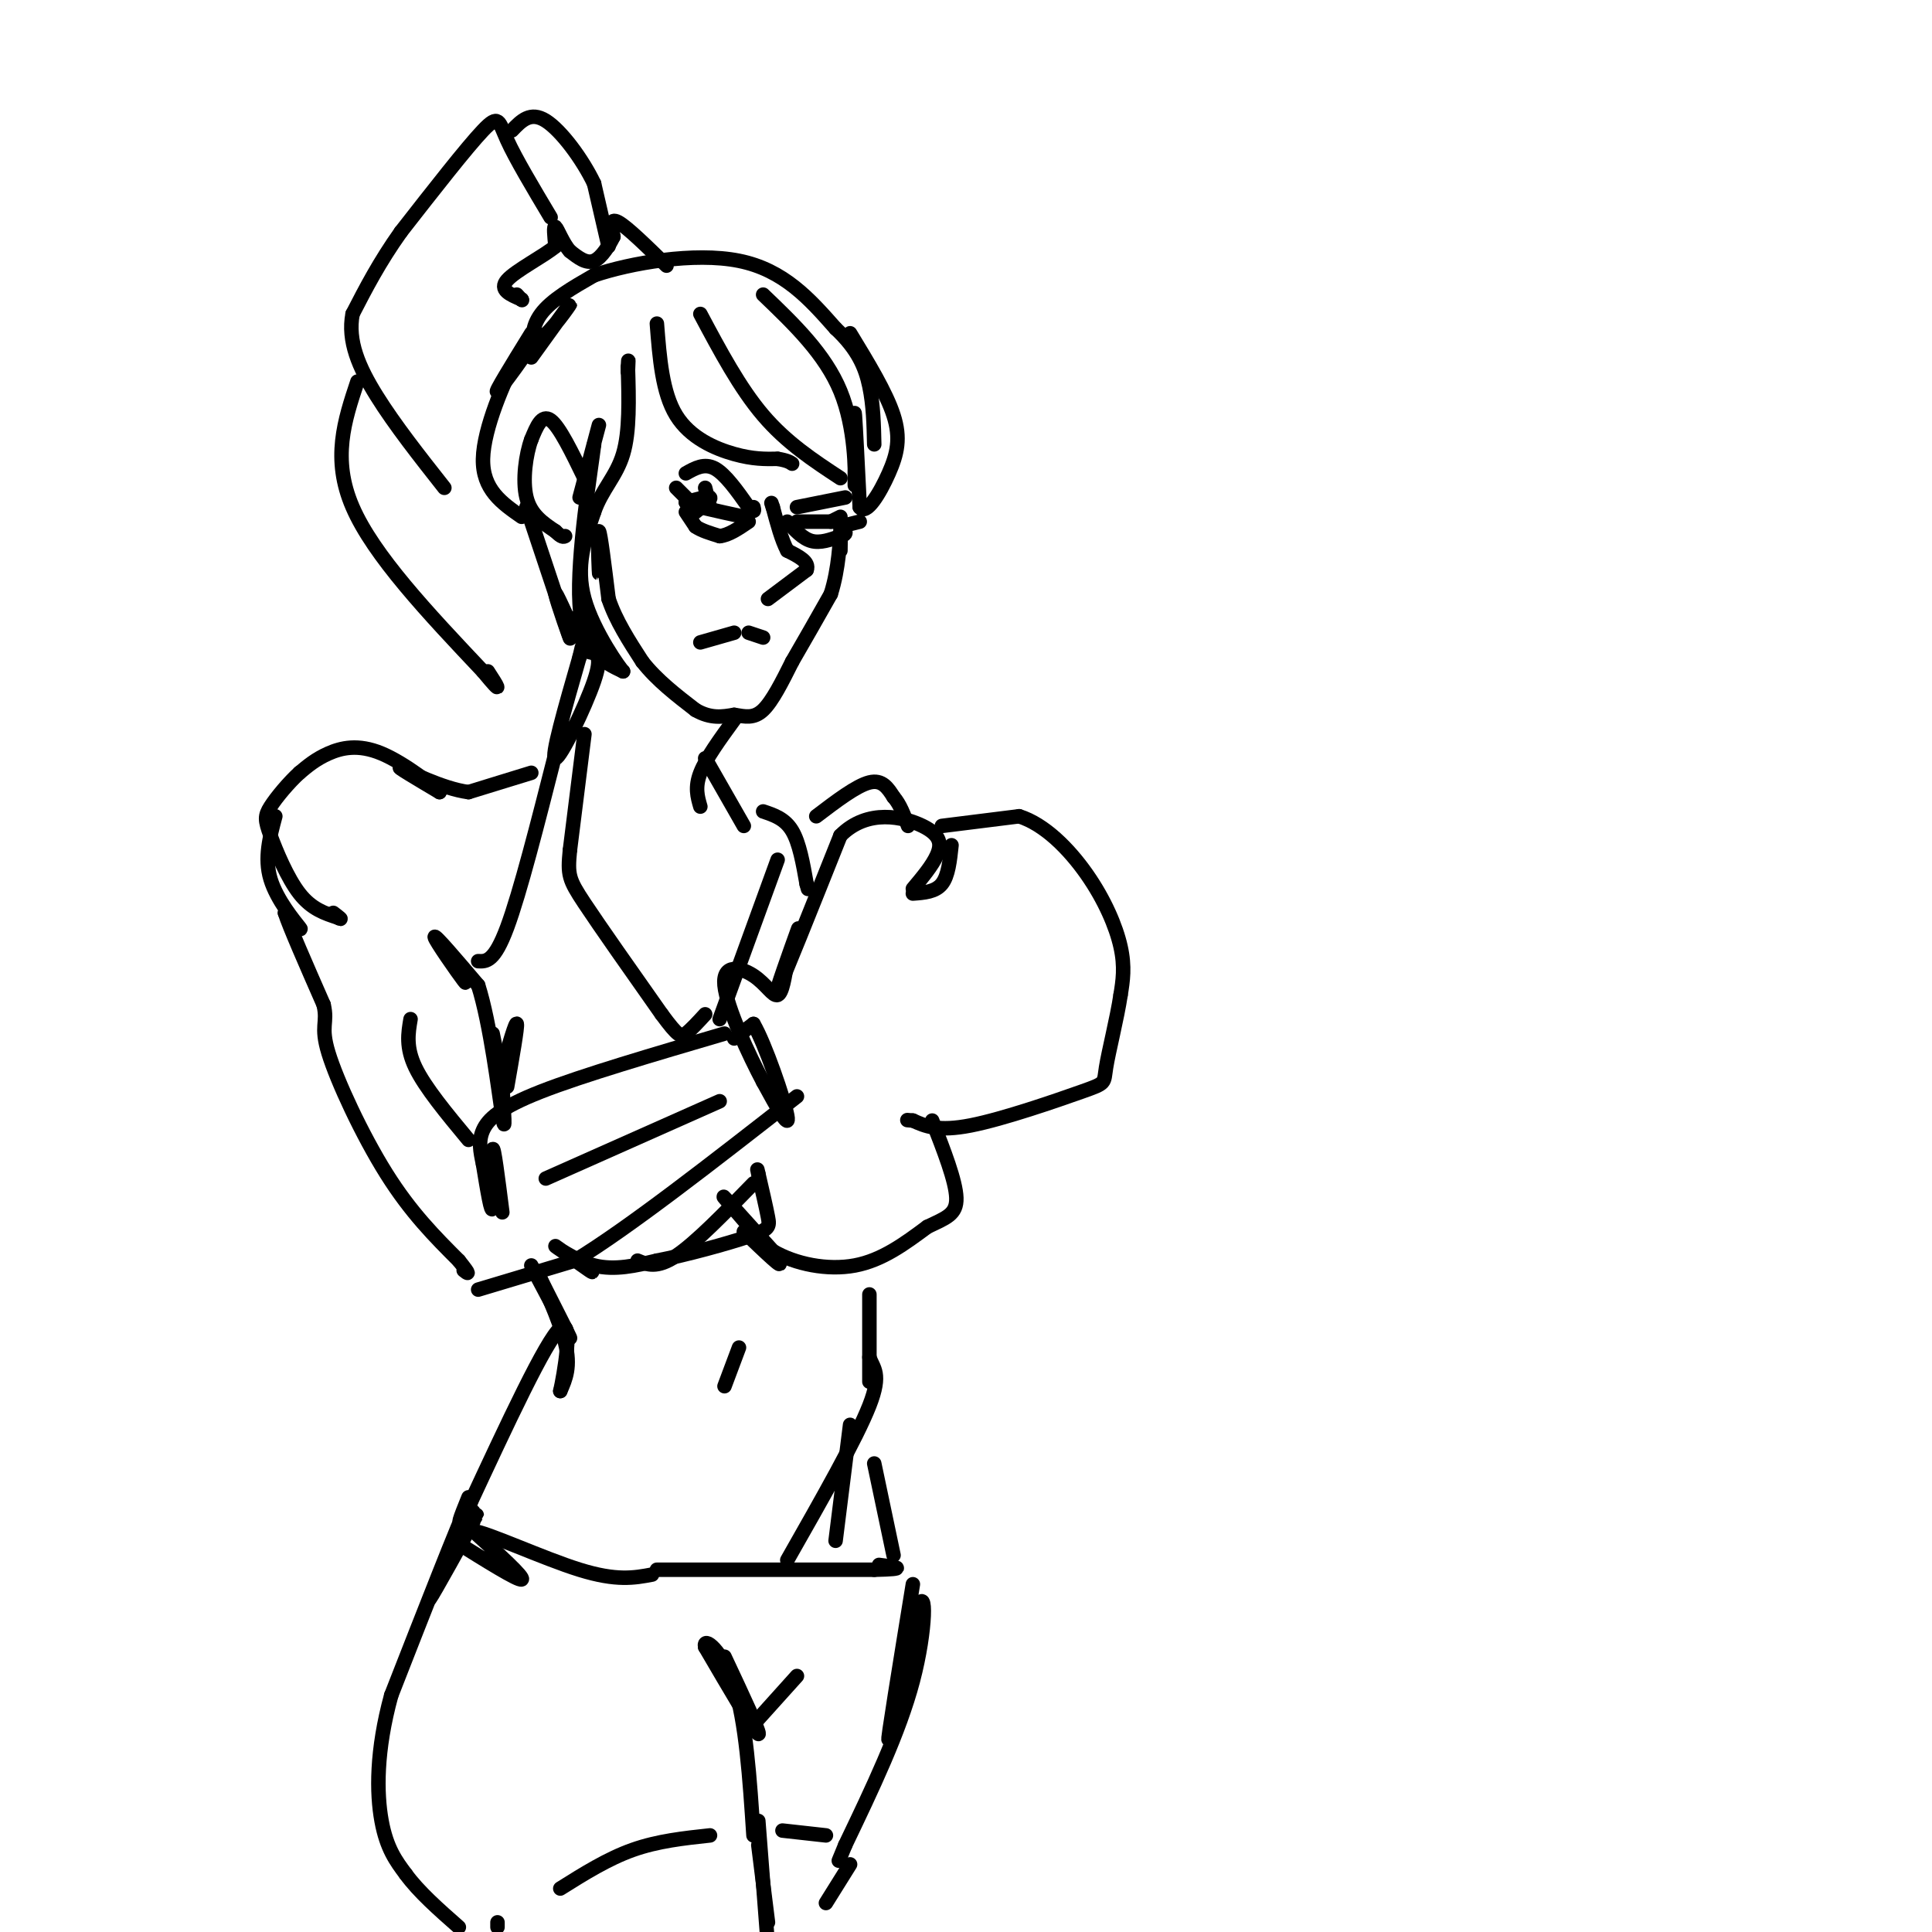 <svg viewBox='0 0 400 400' version='1.1' xmlns='http://www.w3.org/2000/svg' xmlns:xlink='http://www.w3.org/1999/xlink'><g fill='none' stroke='rgb(0,0,0)' stroke-width='3' stroke-linecap='round' stroke-linejoin='round'><path d='M110,69c-3.933,6.378 -7.867,12.756 -7,12c0.867,-0.756 6.533,-8.644 8,-11c1.467,-2.356 -1.267,0.822 -4,4'/><path d='M107,74c-2.533,4.756 -6.867,14.644 -7,21c-0.133,6.356 3.933,9.178 8,12'/><path d='M110,74c3.994,-5.542 7.988,-11.083 8,-11c0.012,0.083 -3.958,5.792 -6,7c-2.042,1.208 -2.155,-2.083 0,-5c2.155,-2.917 6.577,-5.458 11,-8'/><path d='M123,57c7.489,-2.533 20.711,-4.867 30,-3c9.289,1.867 14.644,7.933 20,14'/><path d='M173,68c4.622,4.311 6.178,8.089 7,12c0.822,3.911 0.911,7.956 1,12'/><path d='M124,88c-1.917,7.167 -3.833,14.333 -4,15c-0.167,0.667 1.417,-5.167 3,-11'/><path d='M123,92c-0.600,5.000 -3.600,23.000 -3,33c0.600,10.000 4.800,12.000 9,14'/><path d='M129,139c-0.467,-0.356 -6.133,-8.244 -8,-15c-1.867,-6.756 0.067,-12.378 2,-18'/><path d='M123,106c1.600,-4.667 4.600,-7.333 6,-12c1.400,-4.667 1.200,-11.333 1,-18'/><path d='M130,76c0.167,-2.833 0.083,-0.917 0,1'/><path d='M136,67c0.556,7.156 1.111,14.311 4,19c2.889,4.689 8.111,6.911 12,8c3.889,1.089 6.444,1.044 9,1'/><path d='M161,95c2.000,0.333 2.500,0.667 3,1'/><path d='M145,65c4.083,7.667 8.167,15.333 13,21c4.833,5.667 10.417,9.333 16,13'/><path d='M158,61c6.422,6.156 12.844,12.311 16,20c3.156,7.689 3.044,16.911 3,19c-0.044,2.089 -0.022,-2.956 0,-8'/><path d='M177,92c-0.044,-3.422 -0.156,-7.978 0,-6c0.156,1.978 0.578,10.489 1,19'/><path d='M178,105c1.345,1.869 4.208,-2.958 6,-7c1.792,-4.042 2.512,-7.298 1,-12c-1.512,-4.702 -5.256,-10.851 -9,-17'/><path d='M124,115c0.044,2.467 0.089,4.933 0,3c-0.089,-1.933 -0.311,-8.267 0,-8c0.311,0.267 1.156,7.133 2,14'/><path d='M126,124c1.500,4.500 4.250,8.750 7,13'/><path d='M133,137c3.000,3.833 7.000,6.917 11,10'/><path d='M144,147c3.167,1.833 5.583,1.417 8,1'/><path d='M152,148c2.311,0.378 4.089,0.822 6,-1c1.911,-1.822 3.956,-5.911 6,-10'/><path d='M164,137c2.333,-4.000 5.167,-9.000 8,-14'/><path d='M172,123c1.689,-5.244 1.911,-11.356 2,-13c0.089,-1.644 0.044,1.178 0,4'/><path d='M159,124c0.000,0.000 8.000,-6.000 8,-6'/><path d='M167,118c0.667,-1.667 -1.667,-2.833 -4,-4'/><path d='M163,114c-1.167,-2.167 -2.083,-5.583 -3,-9'/><path d='M160,105c-0.500,-1.500 -0.250,-0.750 0,0'/><path d='M144,106c1.667,-1.333 3.333,-2.667 3,-3c-0.333,-0.333 -2.667,0.333 -5,1'/><path d='M142,104c1.167,0.667 6.583,1.833 12,3'/><path d='M142,106c0.000,0.000 2.000,3.000 2,3'/><path d='M144,109c1.167,0.833 3.083,1.417 5,2'/><path d='M149,111c1.833,-0.167 3.917,-1.583 6,-3'/><path d='M165,108c0.000,0.000 8.000,0.000 8,0'/><path d='M163,108c1.583,1.750 3.167,3.500 5,4c1.833,0.500 3.917,-0.250 6,-1'/><path d='M174,111c1.167,-0.333 1.083,-0.667 1,-1'/><path d='M142,98c1.917,-1.083 3.833,-2.167 6,-1c2.167,1.167 4.583,4.583 7,8'/><path d='M155,105c1.333,1.333 1.167,0.667 1,0'/><path d='M165,105c0.000,0.000 10.000,-2.000 10,-2'/><path d='M145,133c0.000,0.000 7.000,-2.000 7,-2'/><path d='M155,131c0.000,0.000 3.000,1.000 3,1'/><path d='M143,104c0.000,0.000 -3.000,-3.000 -3,-3'/><path d='M147,105c0.000,0.000 -1.000,-4.000 -1,-4'/><path d='M172,108c0.000,0.000 2.000,-1.000 2,-1'/><path d='M174,109c0.000,0.000 4.000,-1.000 4,-1'/><path d='M121,99c-2.583,-5.333 -5.167,-10.667 -7,-12c-1.833,-1.333 -2.917,1.333 -4,4'/><path d='M110,91c-1.111,2.978 -1.889,8.422 -1,12c0.889,3.578 3.444,5.289 6,7'/><path d='M115,110c1.333,1.333 1.667,1.167 2,1'/><path d='M109,105c0.000,0.000 9.000,27.000 9,27'/><path d='M118,132c0.476,1.631 -2.833,-7.792 -3,-9c-0.167,-1.208 2.810,5.798 4,8c1.190,2.202 0.595,-0.399 0,-3'/><path d='M138,55c-4.083,-4.000 -8.167,-8.000 -10,-9c-1.833,-1.000 -1.417,1.000 -1,3'/><path d='M127,49c-0.822,1.667 -2.378,4.333 -4,5c-1.622,0.667 -3.311,-0.667 -5,-2'/><path d='M118,52c-1.444,-1.600 -2.556,-4.600 -3,-5c-0.444,-0.400 -0.222,1.800 0,4'/><path d='M115,51c-2.356,2.000 -8.244,5.000 -10,7c-1.756,2.000 0.622,3.000 3,4'/><path d='M108,62c0.333,0.500 -0.333,-0.250 -1,-1'/><path d='M126,51c0.000,0.000 -3.000,-13.000 -3,-13'/><path d='M123,38c-2.378,-5.000 -6.822,-11.000 -10,-13c-3.178,-2.000 -5.089,0.000 -7,2'/><path d='M114,45c-3.622,-6.067 -7.244,-12.133 -9,-16c-1.756,-3.867 -1.644,-5.533 -5,-2c-3.356,3.533 -10.178,12.267 -17,21'/><path d='M83,48c-4.500,6.333 -7.250,11.667 -10,17'/><path d='M73,65c-1.067,5.578 1.267,11.022 5,17c3.733,5.978 8.867,12.489 14,19'/><path d='M74,79c-2.667,8.000 -5.333,16.000 -1,26c4.333,10.000 15.667,22.000 27,34'/><path d='M100,139c4.667,5.667 2.833,2.833 1,0'/><path d='M122,135c1.422,0.289 2.844,0.578 1,6c-1.844,5.422 -6.956,15.978 -8,16c-1.044,0.022 1.978,-10.489 5,-21'/><path d='M120,136c0.833,-3.500 0.417,-1.750 0,0'/><path d='M152,149c-2.917,4.000 -5.833,8.000 -7,11c-1.167,3.000 -0.583,5.000 0,7'/><path d='M146,157c0.000,0.000 8.000,14.000 8,14'/><path d='M110,160c0.000,0.000 -13.000,4.000 -13,4'/><path d='M97,164c-5.489,-0.711 -12.711,-4.489 -14,-5c-1.289,-0.511 3.356,2.244 8,5'/><path d='M91,164c-0.893,-0.988 -7.125,-5.958 -12,-8c-4.875,-2.042 -8.393,-1.155 -11,0c-2.607,1.155 -4.304,2.577 -6,4'/><path d='M62,160c-2.217,2.016 -4.759,5.056 -6,7c-1.241,1.944 -1.180,2.793 0,6c1.180,3.207 3.480,8.774 6,12c2.520,3.226 5.260,4.113 8,5'/><path d='M70,190c1.167,0.667 0.083,-0.167 -1,-1'/><path d='M57,169c-1.156,4.311 -2.311,8.622 -1,13c1.311,4.378 5.089,8.822 6,10c0.911,1.178 -1.044,-0.911 -3,-3'/><path d='M59,189c0.833,2.667 4.417,10.833 8,19'/><path d='M67,208c0.929,3.929 -0.750,4.250 1,10c1.750,5.750 6.929,16.929 12,25c5.071,8.071 10.036,13.036 15,18'/><path d='M95,261c2.667,3.333 1.833,2.667 1,2'/><path d='M93,198c2.133,3.333 4.267,6.667 3,5c-1.267,-1.667 -5.933,-8.333 -6,-9c-0.067,-0.667 4.467,4.667 9,10'/><path d='M99,204c2.511,7.822 4.289,22.378 5,27c0.711,4.622 0.356,-0.689 0,-6'/><path d='M104,225c-0.333,-2.833 -1.167,-6.917 -2,-11'/><path d='M85,211c-0.500,2.917 -1.000,5.833 1,10c2.000,4.167 6.500,9.583 11,15'/><path d='M104,251c-0.889,-7.022 -1.778,-14.044 -2,-13c-0.222,1.044 0.222,10.156 0,12c-0.222,1.844 -1.111,-3.578 -2,-9'/><path d='M100,241c-0.571,-2.643 -1.000,-4.750 0,-7c1.000,-2.250 3.429,-4.643 12,-8c8.571,-3.357 23.286,-7.679 38,-12'/><path d='M99,267c0.000,0.000 20.000,-6.000 20,-6'/><path d='M119,261c11.000,-6.667 28.500,-20.333 46,-34'/><path d='M113,244c0.000,0.000 36.000,-16.000 36,-16'/><path d='M152,215c0.000,0.000 4.000,-3.000 4,-3'/><path d='M156,212c2.400,4.067 6.400,15.733 7,19c0.600,3.267 -2.200,-1.867 -5,-7'/><path d='M158,224c-2.876,-5.405 -7.565,-15.418 -8,-20c-0.435,-4.582 3.383,-3.734 6,-2c2.617,1.734 4.033,4.352 5,4c0.967,-0.352 1.483,-3.676 2,-7'/><path d='M163,199c1.155,-3.536 3.042,-8.875 2,-6c-1.042,2.875 -5.012,13.964 -4,12c1.012,-1.964 7.006,-16.982 13,-32'/><path d='M174,173c5.619,-5.679 13.167,-3.875 17,-2c3.833,1.875 3.952,3.821 3,6c-0.952,2.179 -2.976,4.589 -5,7'/><path d='M189,185c2.333,-0.167 4.667,-0.333 6,-2c1.333,-1.667 1.667,-4.833 2,-8'/><path d='M195,171c0.000,0.000 16.000,-2.000 16,-2'/><path d='M211,169c5.226,1.631 10.292,6.708 14,12c3.708,5.292 6.060,10.798 7,15c0.940,4.202 0.470,7.101 0,10'/><path d='M232,206c-0.705,4.756 -2.467,11.646 -3,15c-0.533,3.354 0.164,3.172 -5,5c-5.164,1.828 -16.190,5.665 -23,7c-6.810,1.335 -9.405,0.167 -12,-1'/><path d='M189,232c-2.000,-0.167 -1.000,-0.083 0,0'/><path d='M99,199c1.667,0.083 3.333,0.167 6,-7c2.667,-7.167 6.333,-21.583 10,-36'/><path d='M121,152c0.000,0.000 -3.000,24.000 -3,24'/><path d='M118,176c-0.511,5.156 -0.289,6.044 3,11c3.289,4.956 9.644,13.978 16,23'/><path d='M137,210c3.422,4.644 3.978,4.756 5,4c1.022,-0.756 2.511,-2.378 4,-4'/><path d='M161,178c0.000,0.000 -12.000,33.000 -12,33'/><path d='M158,168c2.250,0.750 4.500,1.500 6,4c1.500,2.500 2.250,6.750 3,11'/><path d='M167,183c0.500,1.833 0.250,0.917 0,0'/><path d='M104,221c1.417,-4.833 2.833,-9.667 3,-9c0.167,0.667 -0.917,6.833 -2,13'/><path d='M120,261c1.798,1.536 3.595,3.071 2,2c-1.595,-1.071 -6.583,-4.750 -7,-5c-0.417,-0.250 3.738,2.929 8,4c4.262,1.071 8.631,0.036 13,-1'/><path d='M136,261c6.048,-1.155 14.667,-3.542 19,-5c4.333,-1.458 4.381,-1.988 4,-4c-0.381,-2.012 -1.190,-5.506 -2,-9'/><path d='M157,243c-0.333,-1.500 -0.167,-0.750 0,0'/><path d='M132,261c2.000,0.833 4.000,1.667 8,-1c4.000,-2.667 10.000,-8.833 16,-15'/><path d='M154,255c4.400,4.222 8.800,8.444 7,6c-1.800,-2.444 -9.800,-11.556 -11,-13c-1.200,-1.444 4.400,4.778 10,11'/><path d='M160,259c4.667,2.733 11.333,4.067 17,3c5.667,-1.067 10.333,-4.533 15,-8'/><path d='M192,254c3.889,-1.867 6.111,-2.533 6,-6c-0.111,-3.467 -2.556,-9.733 -5,-16'/><path d='M110,262c3.833,7.250 7.667,14.500 8,15c0.333,0.500 -2.833,-5.750 -6,-12'/><path d='M112,265c0.222,0.578 3.778,8.022 5,13c1.222,4.978 0.111,7.489 -1,10'/><path d='M116,288c0.689,-2.978 2.911,-15.422 0,-13c-2.911,2.422 -10.956,19.711 -19,37'/><path d='M97,312c-3.167,5.833 -1.583,1.917 0,-2'/><path d='M98,313c-4.867,9.489 -9.733,18.978 -9,18c0.733,-0.978 7.067,-12.422 9,-16c1.933,-3.578 -0.533,0.711 -3,5'/><path d='M95,320c0.689,-3.000 3.911,-13.000 2,-9c-1.911,4.000 -8.956,22.000 -16,40'/><path d='M81,351c-3.156,11.511 -3.044,20.289 -2,26c1.044,5.711 3.022,8.356 5,11'/><path d='M84,388c2.667,3.667 6.833,7.333 11,11'/><path d='M103,399c0.000,0.000 0.000,-1.000 0,-1'/><path d='M94,319c6.667,4.167 13.333,8.333 14,8c0.667,-0.333 -4.667,-5.167 -10,-10'/><path d='M98,317c2.667,0.178 14.333,5.622 22,8c7.667,2.378 11.333,1.689 15,1'/><path d='M180,268c0.000,9.489 0.000,18.978 0,18c0.000,-0.978 0.000,-12.422 0,-15c0.000,-2.578 0.000,3.711 0,10'/><path d='M180,281c0.756,2.356 2.644,3.244 0,10c-2.644,6.756 -9.822,19.378 -17,32'/><path d='M176,295c0.000,0.000 -3.000,24.000 -3,24'/><path d='M136,325c0.000,0.000 45.000,0.000 45,0'/><path d='M181,325c7.667,-0.167 4.333,-0.583 1,-1'/><path d='M150,343c3.833,8.167 7.667,16.333 7,16c-0.667,-0.333 -5.833,-9.167 -11,-18'/><path d='M146,341c-0.556,-2.400 3.556,0.600 6,8c2.444,7.400 3.222,19.200 4,31'/><path d='M116,391c4.917,-3.083 9.833,-6.167 15,-8c5.167,-1.833 10.583,-2.417 16,-3'/><path d='M156,357c0.000,0.000 9.000,-10.000 9,-10'/><path d='M181,303c0.000,0.000 4.000,19.000 4,19'/><path d='M189,328c-2.738,16.821 -5.476,33.643 -5,32c0.476,-1.643 4.167,-21.750 6,-27c1.833,-5.250 1.810,4.357 -1,15c-2.810,10.643 -8.405,22.321 -14,34'/><path d='M175,382c-2.333,5.667 -1.167,2.833 0,0'/><path d='M162,379c0.000,0.000 9.000,1.000 9,1'/><path d='M157,377c0.000,0.000 2.000,26.000 2,26'/><path d='M159,398c0.000,0.000 -2.000,-16.000 -2,-16'/><path d='M176,386c0.000,0.000 -5.000,8.000 -5,8'/><path d='M150,287c0.000,0.000 3.000,-8.000 3,-8'/><path d='M169,169c4.167,-3.167 8.333,-6.333 11,-7c2.667,-0.667 3.833,1.167 5,3'/><path d='M185,165c1.333,1.500 2.167,3.750 3,6'/></g>
</svg>